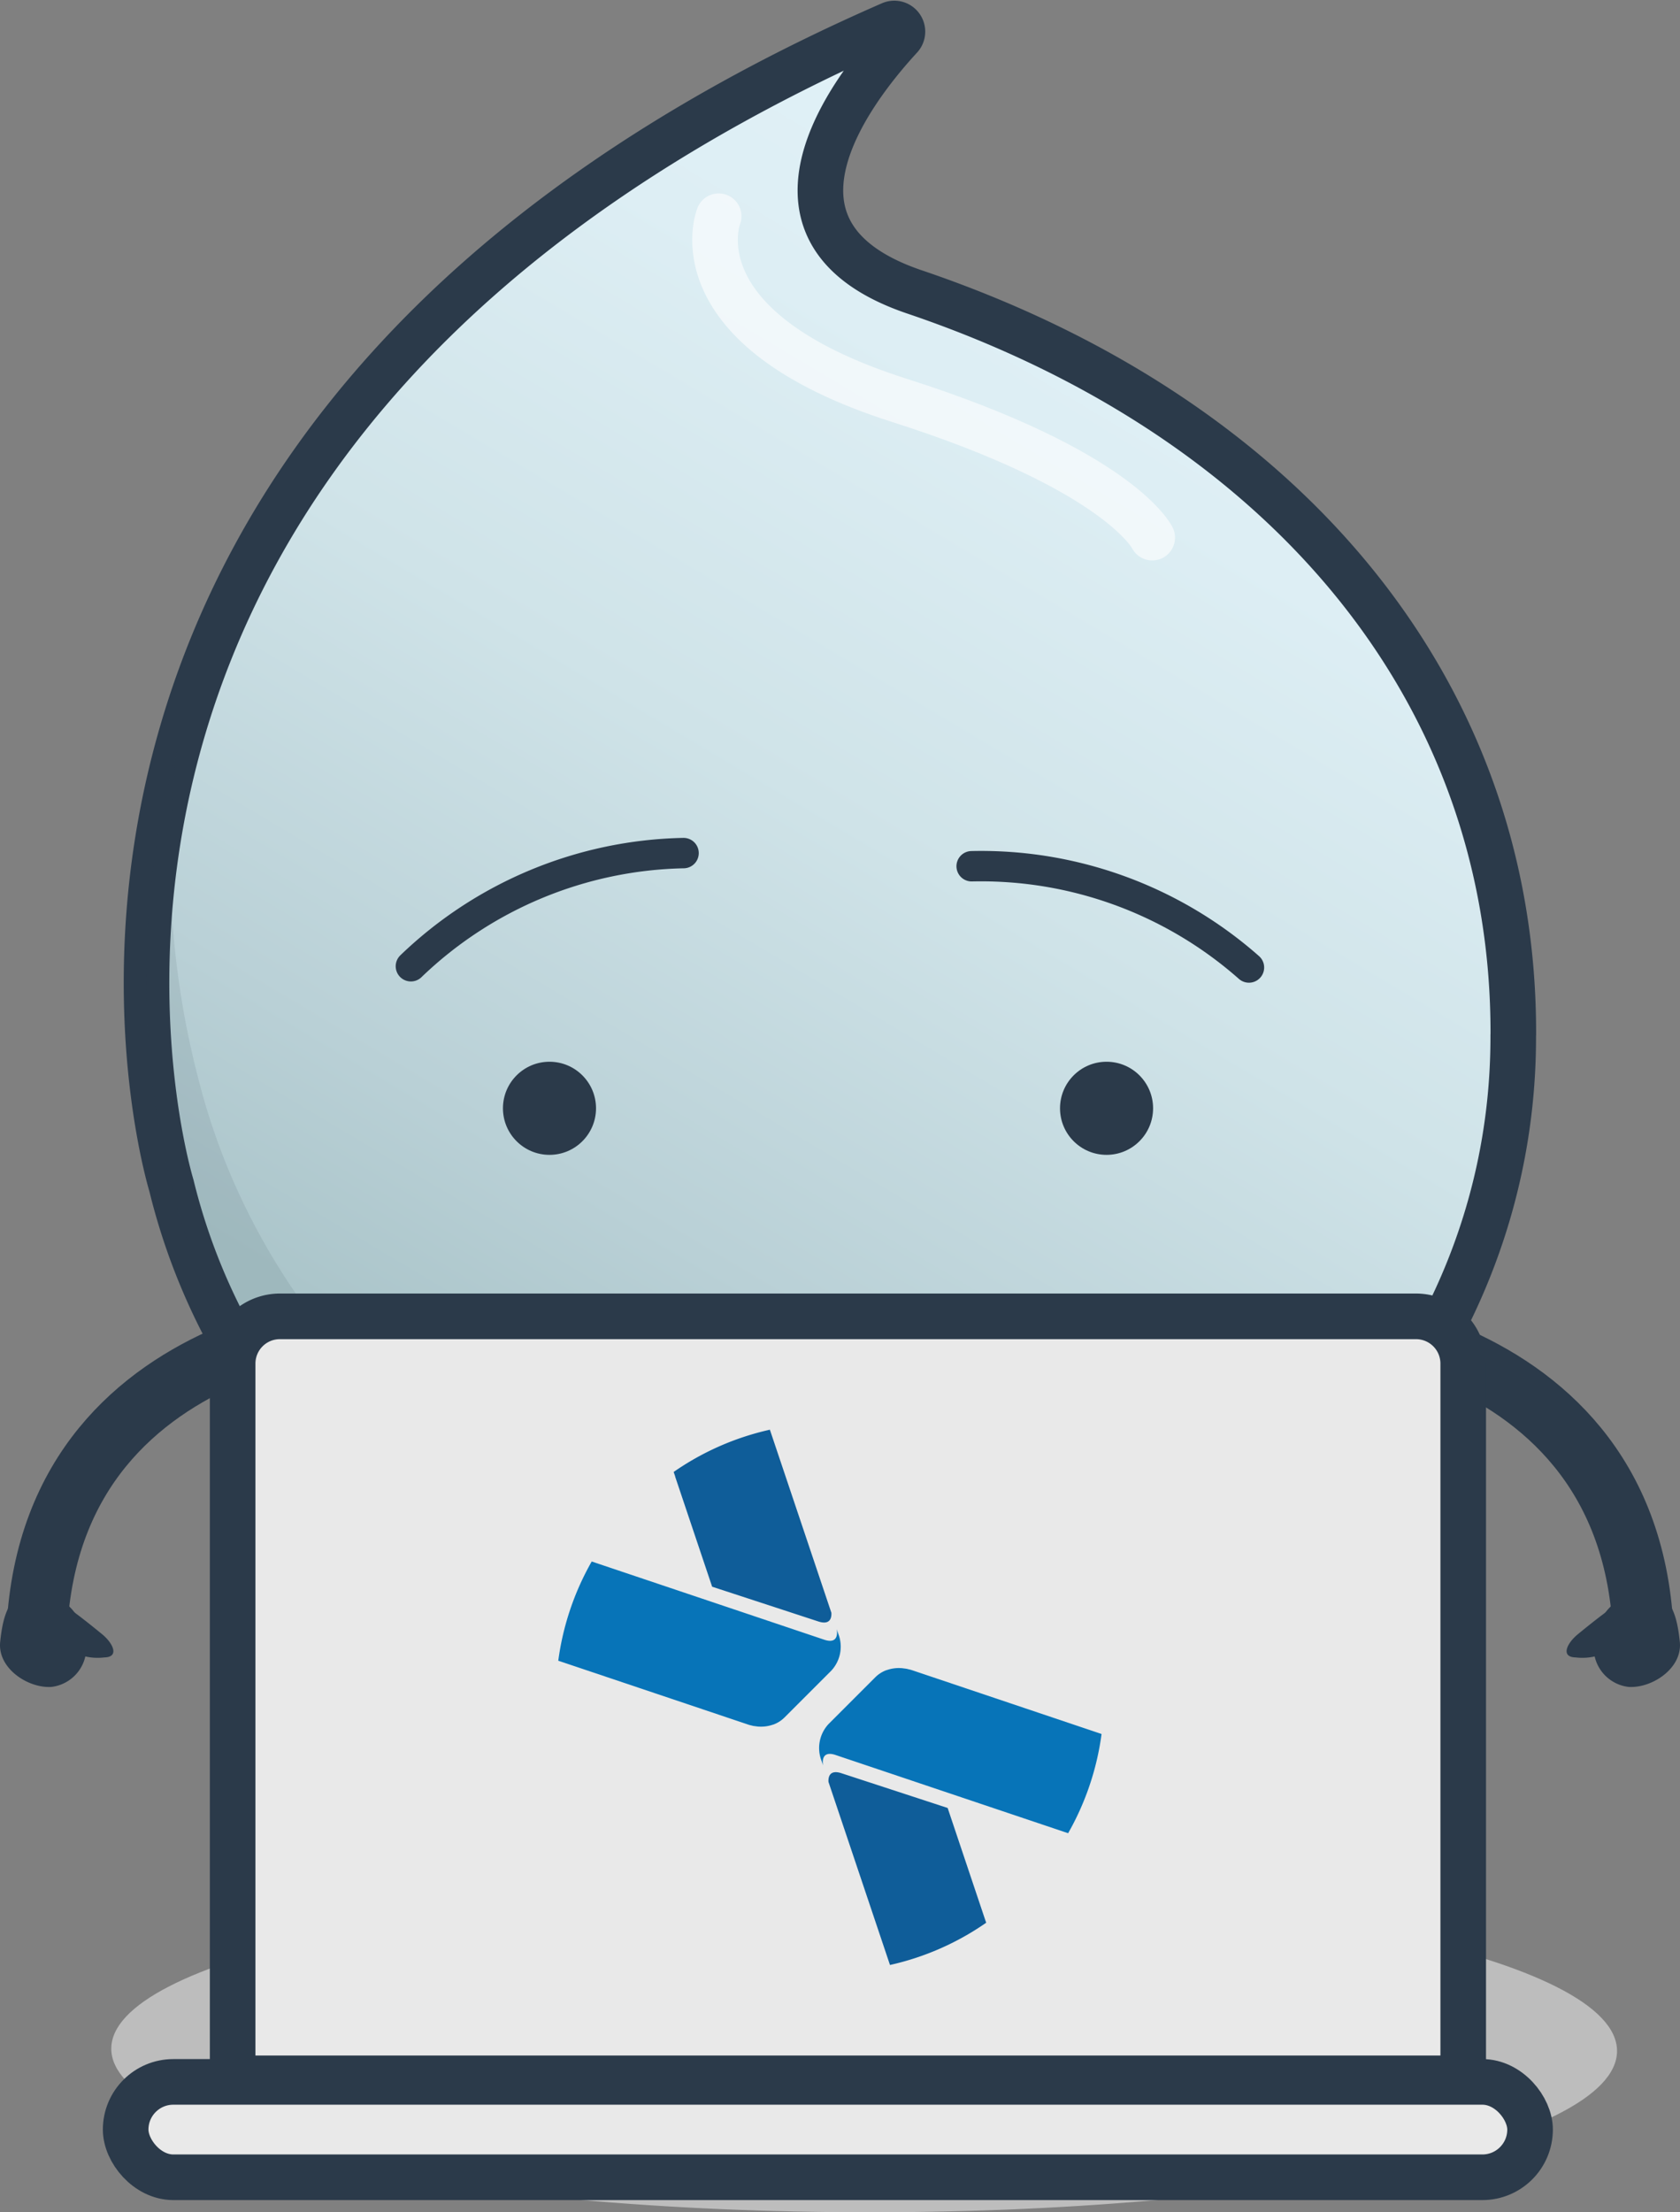 <svg xmlns="http://www.w3.org/2000/svg" xmlns:xlink="http://www.w3.org/1999/xlink" width="110.544" height="145.495" viewBox="0 0 110.544 145.495"><rect x="0" y="0" width="110.544" height="145.495" fill="#808080" stroke="none"/><defs><style>.a{opacity:0.48;fill:url(#a);}.b,.e,.g,.h{fill:none;stroke-linecap:round;stroke-linejoin:round;}.b,.e,.h,.i{stroke:#2b3a4a;}.b{stroke-width:4px;}.c{fill:#2b3a4a;}.d{fill:url(#b);}.e,.g,.i{stroke-width:3px;}.f{opacity:0.1;}.g{stroke:#fff;opacity:0.6;}.h{stroke-width:2px;}.i{fill:#e9e9e9;stroke-miterlimit:10;}.j{fill:#0774b8;}.k{fill:#0f5d99;}</style><radialGradient id="a" cx="0.5" cy="0.5" r="1.919" gradientTransform="matrix(0.2, 0.376, -0.022, 0.246, 0.68, -2.3)" gradientUnits="objectBoundingBox"><stop offset="0" stop-color="#1d1d1b"/><stop offset="1" stop-color="#fff"/></radialGradient><linearGradient id="b" x1="0.299" y1="0.952" x2="0.787" y2="0.039" gradientUnits="objectBoundingBox"><stop offset="0.125" stop-color="#abc5ca"/><stop offset="0.261" stop-color="#b9d0d6"/><stop offset="0.525" stop-color="#cfe3e8"/><stop offset="0.776" stop-color="#ddeef4"/><stop offset="1" stop-color="#e2f2f8"/></linearGradient></defs><g transform="translate(-424.556 180.105)"><path class="a" d="M530.957-45.218c0-5.989-22.7-10.806-50.287-10.758-27.128.047-48.792,4.8-48.792,10.607s21.664,10.627,48.792,10.756C508.253-34.481,530.957-39.228,530.957-45.218Z"/><path class="b" d="M508.063-93.533s23.516-.131,24.609,20.547"/><path class="c" d="M529.526-72.479a2.6,2.6,0,0,0,2.19,3.317c1.536.1,3.551-1.219,3.373-2.96-.194-1.894-.654-3.219-2.19-3.317A3.486,3.486,0,0,0,529.526-72.479Z"/><path class="c" d="M528.374-72.623c-.705.577-1.162,1.5-.136,1.522a3.649,3.649,0,0,0,2.426-.563c.707-.575.768-1.256.135-1.521S533.027-76.426,528.374-72.623Z"/><path class="b" d="M451.593-93.533s-23.516-.131-24.609,20.547"/><path class="c" d="M430.13-72.479a2.6,2.6,0,0,1-2.19,3.317c-1.536.1-3.551-1.219-3.373-2.96.194-1.894.654-3.219,2.191-3.317A3.486,3.486,0,0,1,430.13-72.479Z"/><path class="c" d="M431.282-72.623c.7.577,1.162,1.5.136,1.522a3.649,3.649,0,0,1-2.426-.563c-.707-.575-.768-1.256-.135-1.521S426.629-76.426,431.282-72.623Z"/><path class="c" d="M478.559-45.153c.358,0,.495-.428.467-.688l-2.954-26.8a1.251,1.251,0,0,0-1.306-1.108,1.246,1.246,0,0,0-1.177,1.311l1.275,23.672a13.532,13.532,0,0,0-3.336-.185,19.709,19.709,0,0,0-2.753.379,10.5,10.5,0,0,0-2.479.772,3.084,3.084,0,0,0-1.336,1.185c-.223.476-.369,1.462.2,1.462Z"/><path class="c" d="M483.818-45.153c-.358,0-.495-.428-.467-.688l2.954-26.8a1.25,1.25,0,0,1,1.3-1.108,1.247,1.247,0,0,1,1.178,1.311l-1.275,23.672a13.532,13.532,0,0,1,3.336-.185,19.675,19.675,0,0,1,2.752.379,10.489,10.489,0,0,1,2.48.772,3.081,3.081,0,0,1,1.335,1.185c.223.476.37,1.462-.195,1.462Z"/><path class="d" d="M524-112.221a.338.338,0,0,1,0,.071v.135c0,23.589-20.025,42.718-44.731,42.718-21.174,0-38.911-14.056-43.547-32.926-.005-.024-.02-.072-.04-.144-.883-3.061-13.228-49.861,47.385-76.291a.535.535,0,0,1,.612.843c-3.411,3.7-10.379,12.944.933,16.772C508.646-152.9,524.057-135.087,524-112.221Z"/><path class="e" d="M524.132-112.081a.349.349,0,0,1-.005.072v.134c0,23.589-20.025,42.718-44.731,42.718-21.174,0-38.911-14.056-43.547-32.926-.005-.024-.02-.072-.04-.144-.883-3.061-13.228-49.861,47.385-76.291a.535.535,0,0,1,.612.843c-3.411,3.7-10.379,12.944.933,16.772C508.782-152.764,524.192-134.947,524.132-112.081Z"/><g class="f"><path class="c" d="M483.592-74.616c-22.394,0-41.153-14.865-46.055-34.823,0-.025-.021-.076-.042-.152a57.439,57.439,0,0,1-1.3-21.112,56.59,56.59,0,0,0-.386,28.476c.02.072.035.12.041.144,4.635,18.87,22.372,32.926,43.546,32.926a45.4,45.4,0,0,0,35.6-16.86A48.4,48.4,0,0,1,483.592-74.616Z"/></g><path class="g" d="M500.373-144.746s-2.106-4.4-16.638-9.028c-14.85-4.725-11.89-12.11-11.89-12.11"/><circle class="c" cx="3.062" cy="3.062" r="3.062" transform="translate(457.65 -110.278)"/><circle class="c" cx="3.062" cy="3.062" r="3.062" transform="translate(494.305 -110.278)"/><path class="h" d="M451.593-116.558A26.638,26.638,0,0,1,469.534-124"/><path class="h" d="M488.491-123.135a26.635,26.635,0,0,1,18.246,6.659"/><path class="i" d="M3.107,0H77.865a3.107,3.107,0,0,1,3.107,3.107V50.114a0,0,0,0,1,0,0H0a0,0,0,0,1,0,0V3.107A3.107,3.107,0,0,1,3.107,0Z" transform="translate(439.864 -93.533)"/><rect class="i" width="92.41" height="6.273" rx="3.137" transform="translate(432.824 -43.186)"/><path class="j" d="M484.564-70.263c-.083-.028-.165-.045-.248-.065-.032-.007-.064-.018-.1-.024-.053-.011-.106-.016-.16-.023s-.135-.02-.2-.024l-.028,0v0a2.367,2.367,0,0,0-.91.127h0l-.032.007a2.029,2.029,0,0,0-.735.468l-3.076,3.076a2.315,2.315,0,0,0-.466,2.41l.107.321c-.006-.028-.216-1.044.823-.694v0l7,2.353,8.3,2.79a17.975,17.975,0,0,0,2.2-6.525Z"/><path class="k" d="M489.349-53.955l-.005,0L486.912-61.2l-6.987-2.285h0c-.815-.267-.872.3-.855.57l4.047,12.04a17.912,17.912,0,0,0,6.331-2.779l-.1-.287Z"/><path class="k" d="M479.261-74.037l-4.047-12.041a17.925,17.925,0,0,0-6.332,2.779l.1.287,0,.016,0,.005,2.433,7.239,6.987,2.285h0C479.221-73.2,479.278-73.763,479.261-74.037Z"/><path class="j" d="M474.014-66.623c.032.007.064.018.1.025.054.01.107.015.16.022.068.009.136.02.2.024l.027,0v0a2.372,2.372,0,0,0,.91-.127h0l.032-.007a2.028,2.028,0,0,0,.735-.468l3.076-3.076a2.316,2.316,0,0,0,.467-2.41l-.108-.32c.006.027.216,1.043-.823.693v0l-7-2.353-8.3-2.79a17.993,17.993,0,0,0-2.2,6.525l12.481,4.195C473.849-66.66,473.932-66.643,474.014-66.623Z"/></g></svg>